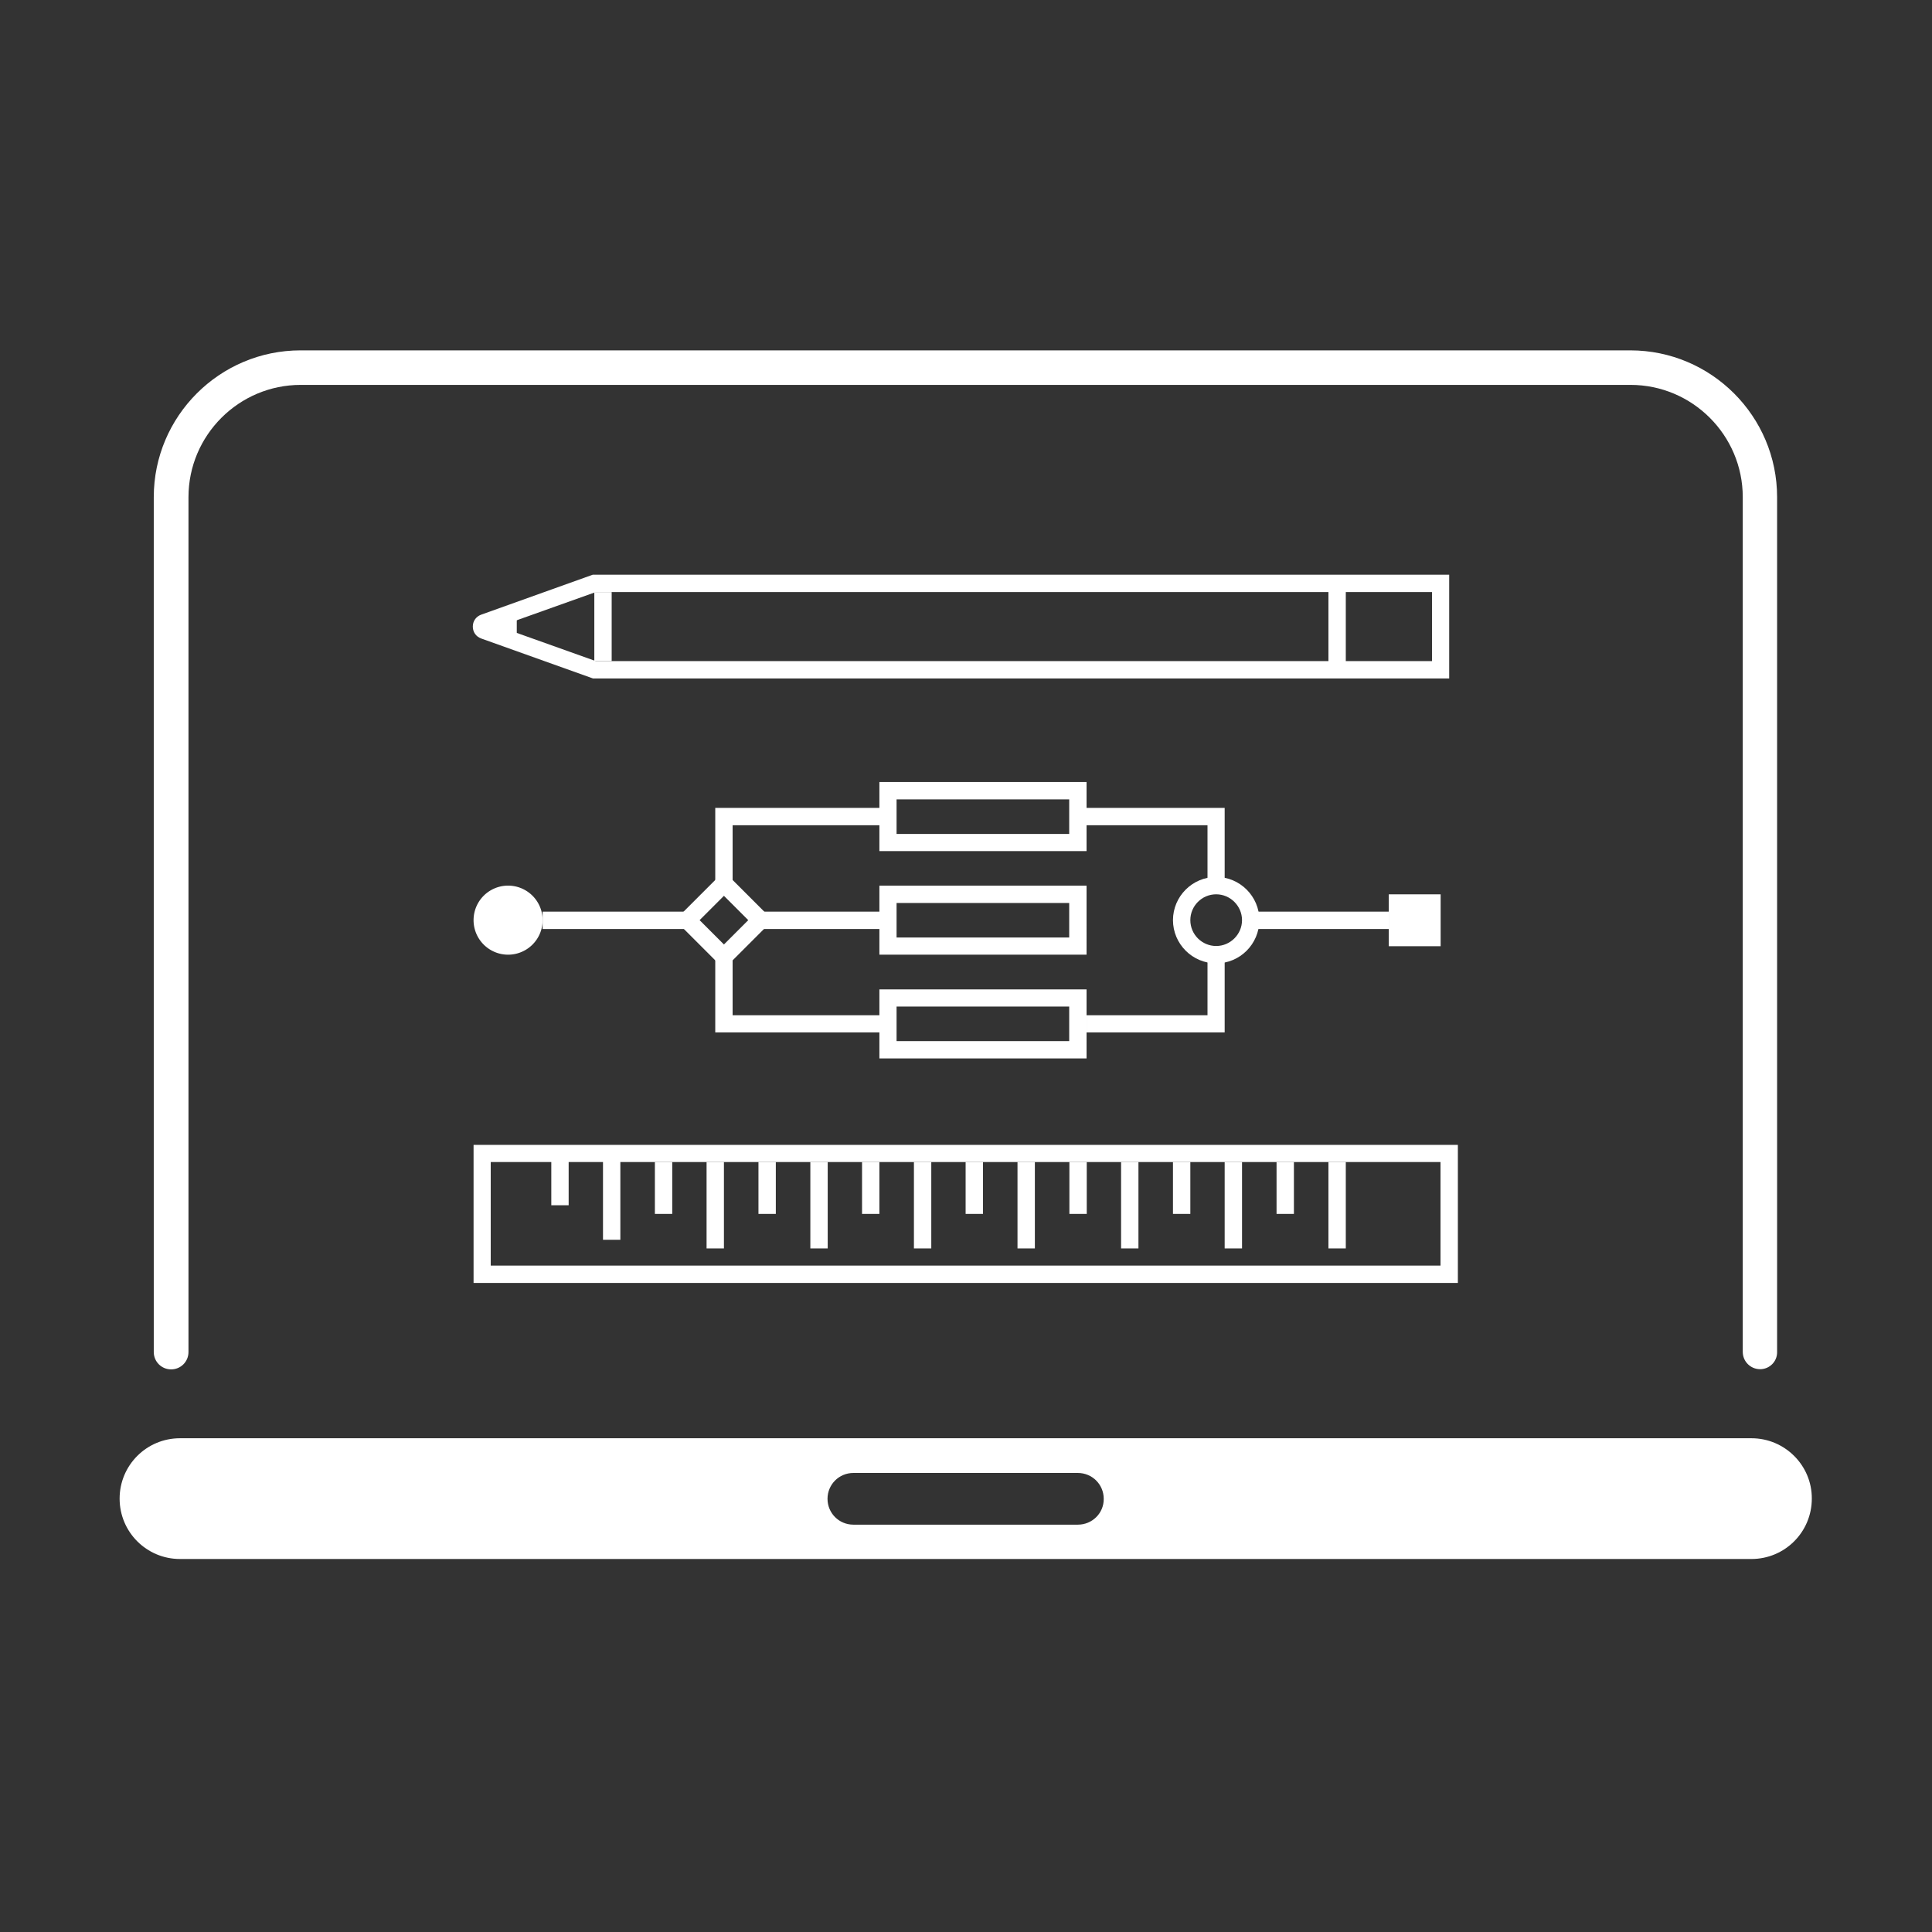 <?xml version="1.0" standalone="no"?><!DOCTYPE svg PUBLIC "-//W3C//DTD SVG 1.1//EN" "http://www.w3.org/Graphics/SVG/1.1/DTD/svg11.dtd"><svg t="1558853653259" class="icon" style="" viewBox="0 0 1024 1024" version="1.1" xmlns="http://www.w3.org/2000/svg" p-id="1094" xmlns:xlink="http://www.w3.org/1999/xlink" width="200" height="200"><rect x="0" y="0" width="1024" height="1024" fill="#333333" stroke="none"/><defs><style type="text/css"></style></defs><path d="M932.9 725.7c-5.1 0-9.2-4.1-9.2-9.2v-453c0-32.8-26.7-59.5-59.5-59.5H159.4c-32.8 0-59.5 26.7-59.5 59.5v453.1c0 5.1-4.1 9.2-9.2 9.2s-9.2-4.1-9.2-9.2V263.5c0-42.9 34.9-77.8 77.8-77.8h704.8c42.9 0 77.8 34.9 77.8 77.8v453.1c0.1 5-4 9.1-9 9.1zM928.3 762.3H95.4c-17.7 0-32 14.3-32 32s14.3 32 32 32h832.9c17.7 0 32-14.3 32-32 0.1-17.6-14.3-32-32-32z m-357 45.8h-119c-7.6 0-13.7-6.1-13.7-13.7s6.1-13.7 13.7-13.7h119c7.6 0 13.7 6.1 13.7 13.7 0.1 7.6-6.1 13.7-13.7 13.7z" fill="#FFFFFF" p-id="1095"></path><path d="M575.9 451.1H466.1v-36.6h109.8v36.6zM475.2 442h91.5v-18.3h-91.5V442zM575.9 506H466.1v-36.6h109.8V506z m-100.7-9.1h91.5v-18.3h-91.5v18.3zM575.9 561H466.1v-36.6h109.8V561z m-100.7-9.2h91.5v-18.3h-91.5v18.3zM644.6 510.6c-12.6 0-22.9-10.3-22.9-22.9 0-12.6 10.3-22.9 22.9-22.9 12.6 0 22.9 10.3 22.9 22.9-0.1 12.7-10.3 22.9-22.9 22.9z m0-36.6c-7.6 0-13.7 6.2-13.7 13.7 0 7.6 6.2 13.7 13.7 13.7s13.7-6.2 13.7-13.7c0-7.5-6.2-13.7-13.7-13.7z" fill="#FFFFFF" p-id="1096"></path><path d="M269.3 487.7m-18.3 0a18.3 18.3 0 1 0 36.6 0 18.3 18.3 0 1 0-36.6 0Z" fill="#FFFFFF" p-id="1097"></path><path d="M383.7 513.6l-25.9-25.9 25.9-25.9 25.9 25.9-25.9 25.9z m-12.9-25.9l12.9 12.9 12.9-12.9-12.9-12.9-12.9 12.9zM763.569 474.01v27.5h-27.5v-27.5z" fill="#FFFFFF" p-id="1098"></path><path d="M287.6 483.2H370v9.2h-82.4zM662.9 483.2h73.2v9.2h-73.2zM397.4 483.2h73.2v9.2h-73.2zM388.3 474h-9.2v-45.8h91.6v9.2h-82.4zM379.1 547.2V506h9.2v32.1h82.4v9.1zM649.1 469.4H640v-32h-68.7v-9.2h77.8zM649.1 547.2h-73.2v-9.1H640V506h9.1zM772.7 680H251v-73.2h521.7V680z m-512.6-9.2h503.4v-54.9H260.1v54.9z" fill="#FFFFFF" p-id="1099"></path><path d="M292.2 611.3h9.2v27.5h-9.2zM319.6 611.3h9.2v45.8h-9.2zM347.1 615.9h9.2v27.5h-9.2zM374.5 615.9h9.2v45.8h-9.2zM402 615.9h9.2v27.5H402zM429.5 615.9h9.2v45.8h-9.2zM456.9 615.9h9.2v27.5h-9.2zM484.4 615.9h9.2v45.8h-9.2zM511.8 615.9h9.2v27.5h-9.2zM539.3 615.9h9.2v45.8h-9.2zM566.8 615.9h9.2v27.5h-9.2zM594.2 615.9h9.2v45.8h-9.2zM621.7 615.9h9.2v27.5h-9.2zM649.1 615.9h9.2v45.8h-9.2zM676.6 615.9h9.2v27.5h-9.2zM704.1 615.9h9.2v45.8h-9.2zM768.1 359.6H314.3L255 338.4c-2.7-1-4.4-3.4-4.4-6.3s1.7-5.3 4.4-6.3l59.2-21.2h453.9v55z m-452.3-9.2H759v-36.6H315.8l-51.3 18.3 51.3 18.3z" fill="#FFFFFF" p-id="1100"></path><path d="M704.1 309.3h9.2v45.8h-9.2zM255.6 332.1l18.3-9.1v18.3zM315 313.8h9.2v36.6H315z" fill="#FFFFFF" p-id="1101"></path></svg>